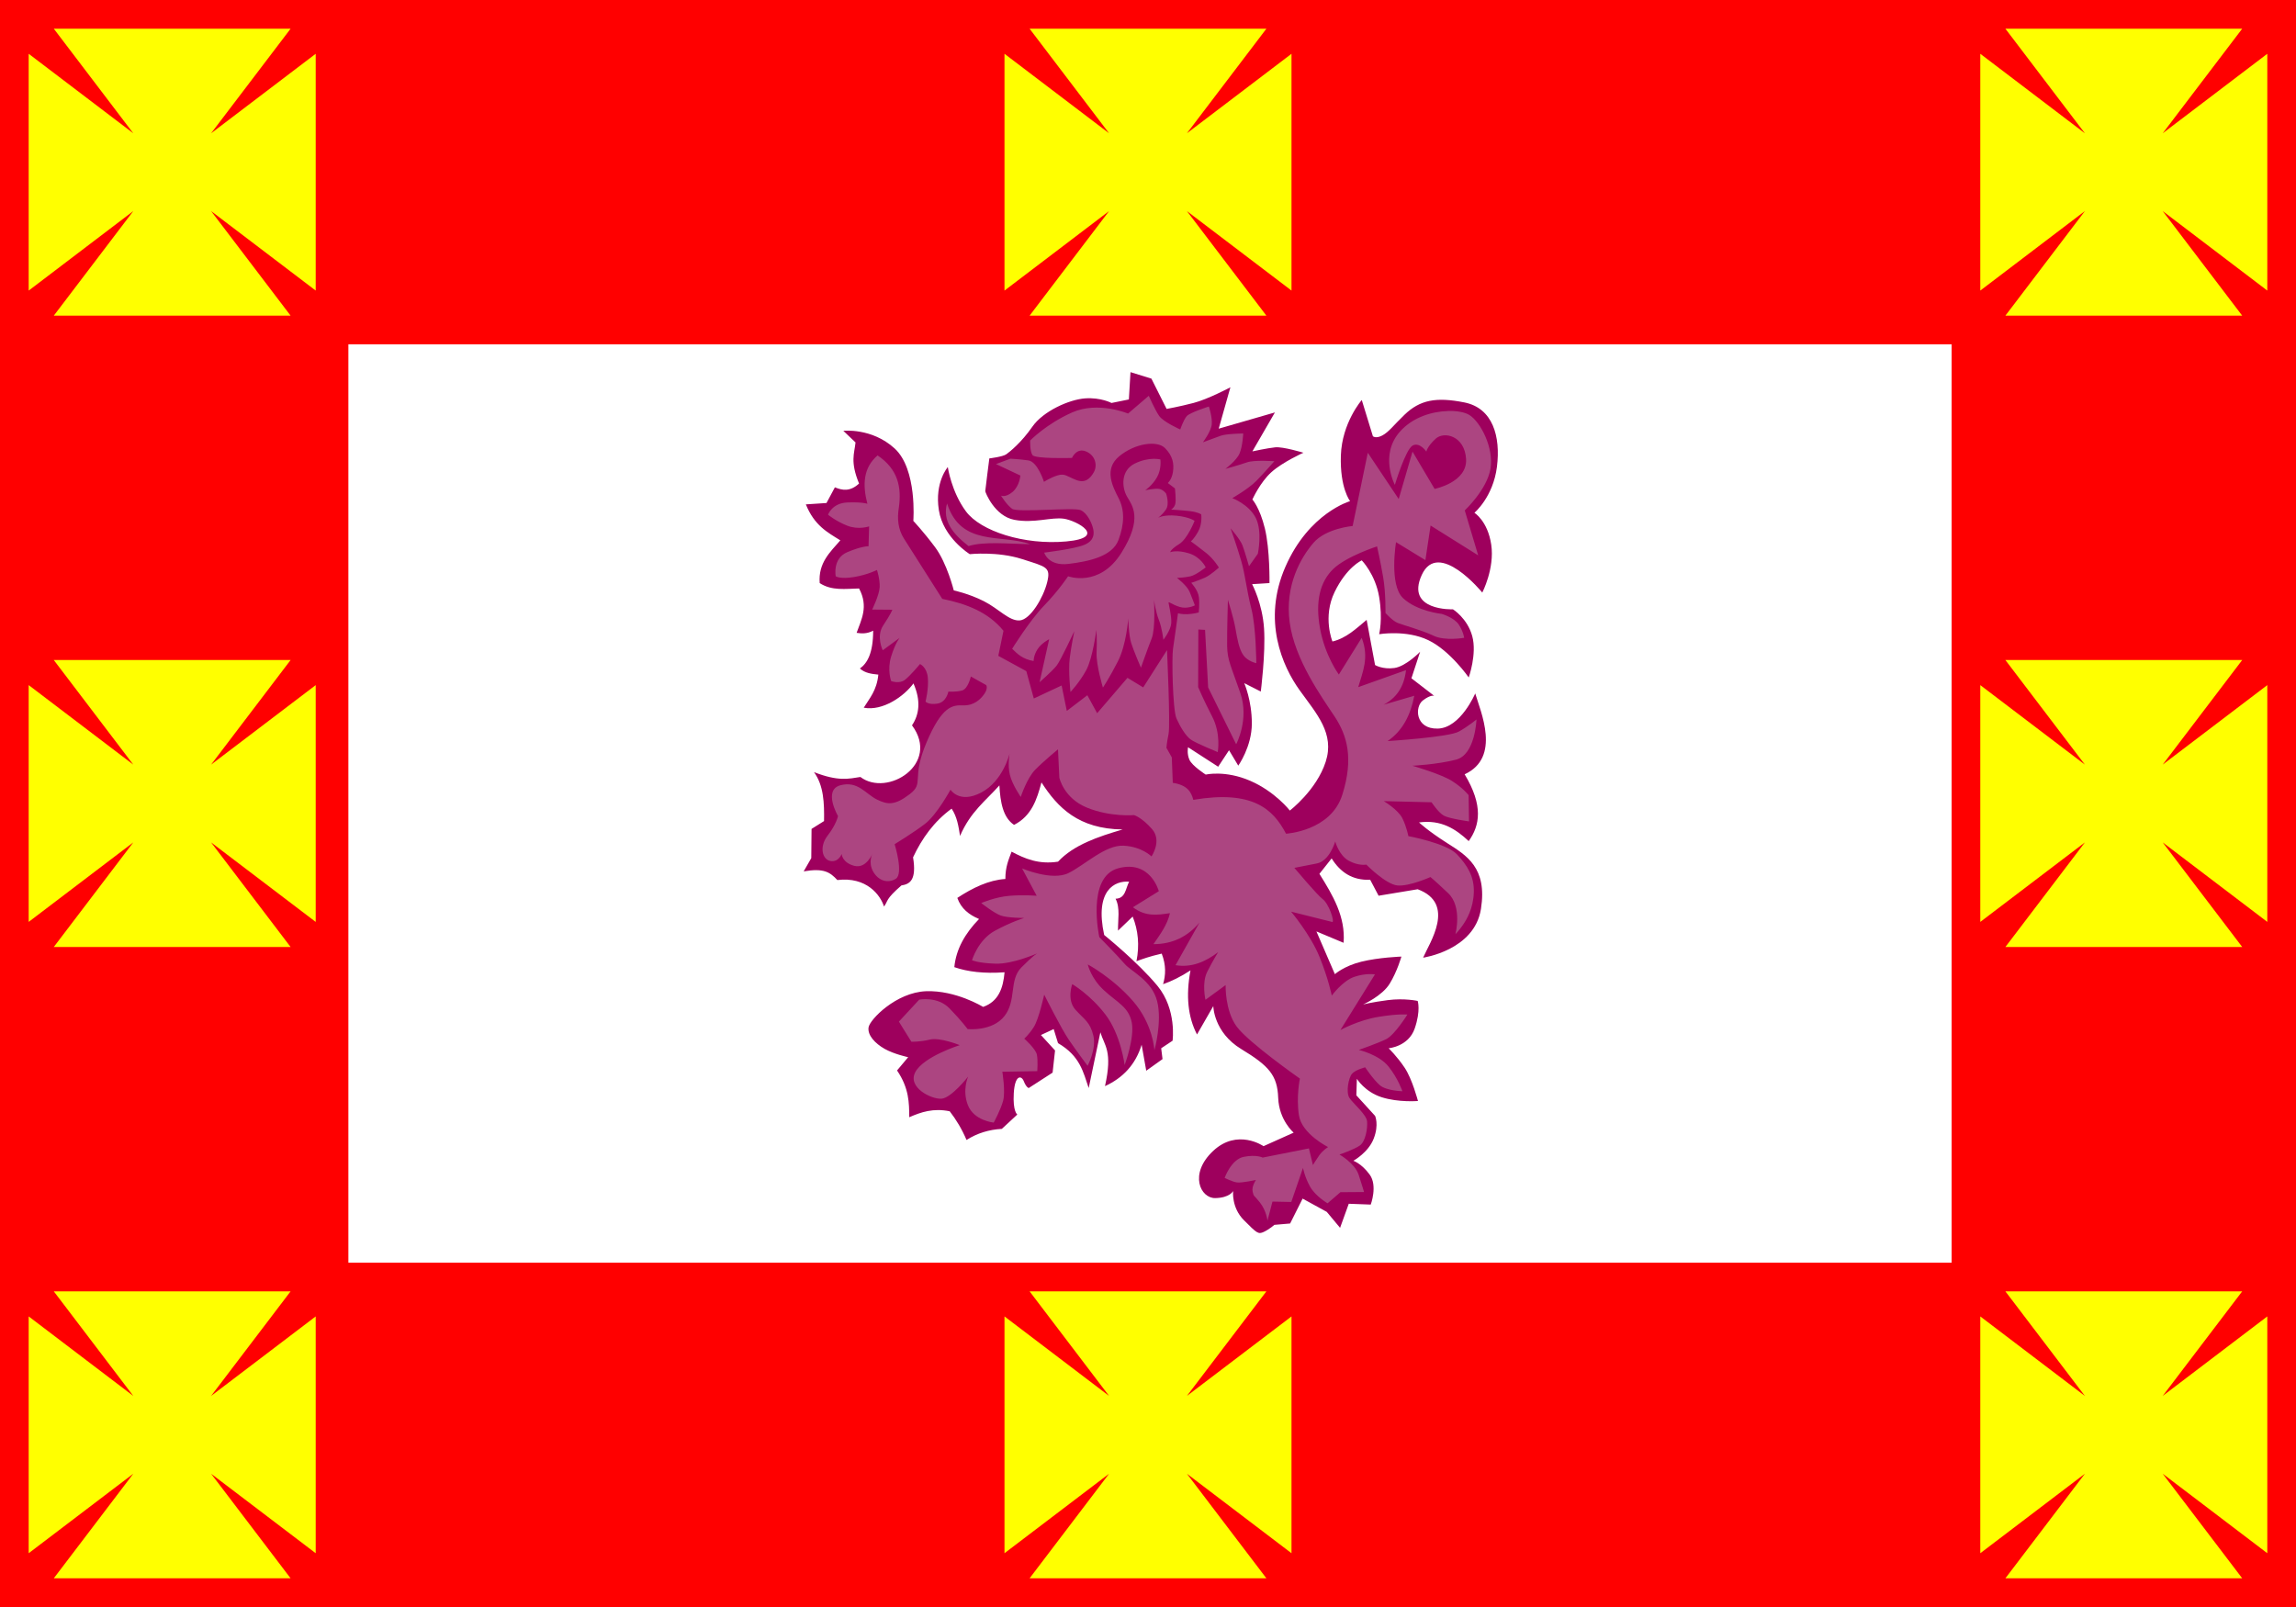 <?xml version="1.0" encoding="UTF-8" standalone="no"?>
<svg
   xmlns:dc="http://purl.org/dc/elements/1.1/"
   xmlns:cc="http://creativecommons.org/ns#"
   xmlns:rdf="http://www.w3.org/1999/02/22-rdf-syntax-ns#"
   xmlns:svg="http://www.w3.org/2000/svg"
   xmlns="http://www.w3.org/2000/svg"
   xmlns:sodipodi="http://sodipodi.sourceforge.net/DTD/sodipodi-0.dtd"
   xmlns:inkscape="http://www.inkscape.org/namespaces/inkscape"
   width="200mm"
   height="140mm"
   viewBox="0 0 200 140"
   version="1.1"
   id="svg8"
   inkscape:version="1.0.1 (3bc2e813f5, 2020-09-07)"
   sodipodi:docname="Bandeira de São Vicente (São Paulo).svg">
  <defs
     id="defs2" />
  <sodipodi:namedview
     id="base"
     pagecolor="#ffffff"
     bordercolor="#666666"
     borderopacity="1.0"
     inkscape:pageopacity="0.0"
     inkscape:pageshadow="2"
     inkscape:zoom="1.4"
     inkscape:cx="352.41328"
     inkscape:cy="266.19879"
     inkscape:document-units="mm"
     inkscape:current-layer="layer1"
     inkscape:document-rotation="0"
     showgrid="false"
     inkscape:snap-object-midpoints="true"
     inkscape:snap-global="true"
     fit-margin-top="0"
     fit-margin-left="0"
     fit-margin-right="0"
     fit-margin-bottom="0"
     inkscape:window-width="1920"
     inkscape:window-height="1017"
     inkscape:window-x="-8"
     inkscape:window-y="-8"
     inkscape:window-maximized="1" />
  <g
     inkscape:label="Layer 1"
     inkscape:groupmode="layer"
     id="layer1"
     transform="translate(-497.3,-39.39)">
    <rect
       style="fill:#ff0000;fill-opacity:1;stroke:none;stroke-width:1.52;stroke-miterlimit:4;stroke-dasharray:none;stop-color:#000000"
       id="rect858"
       width="200"
       height="140"
       x="497.3"
       y="39.39" />
    <rect
       style="fill:#ffffff;stroke:none;stroke-width:1.52;stroke-miterlimit:4;stroke-dasharray:none;stop-color:#000000"
       id="rect862"
       width="139.653"
       height="80"
       x="527.647"
       y="69.39" />
    <path
       style="fill:#9e005d;fill-opacity:1;stroke:none;stroke-width:0.7;stop-color:#000000"
       d="m 570.759,76.921 1.064,1.013 c -0.099,0.979 -0.481,1.658 0.307,3.581 -0.778,0.72 -1.451,0.604 -2.104,0.33 l -0.733,1.367 -1.797,0.118 c 0.747,1.847 1.89,2.442 3.003,3.134 -0.895,1.033 -1.933,1.965 -1.797,3.723 1.053,0.692 2.256,0.494 3.429,0.471 0.85,1.588 0.183,2.73 -0.213,3.864 0.448,0.068 0.907,0.094 1.442,-0.188 -0.003,1.958 -0.515,2.843 -1.155,3.295 0.448,0.408 1.026,0.472 1.605,0.533 -0.135,1.377 -0.758,2.05 -1.271,2.882 1.674,0.319 3.536,-1.019 4.331,-2.116 0.663,1.509 0.507,2.71 -0.128,3.652 2.497,3.369 -2.144,6.278 -4.493,4.5 -1.015,0.152 -1.91,0.41 -4.043,-0.424 0.851,1.171 0.901,2.701 0.875,4.265 l -1.088,0.683 c -0.008,0.696 -0.016,1.413 -0.024,2.545 l -0.662,1.155 c 1.75,-0.304 2.293,0.068 2.932,0.754 2.555,-0.309 3.753,1.316 4.067,2.309 0.389,-0.533 0.087,-0.59 1.513,-1.838 0.732,-0.116 1.34,-0.451 1.017,-2.45 0.777,-1.654 1.824,-3.119 3.358,-4.241 0.476,0.707 0.605,1.543 0.733,2.38 0.905,-2.112 2.238,-3.066 3.429,-4.406 0.079,1.475 0.315,2.801 1.277,3.44 1.536,-0.779 1.989,-2.223 2.388,-3.699 1.418,2.2 3.227,4.053 7.07,4.1 -2.16,0.635 -4.256,1.338 -5.628,2.804 -1.679,0.26 -2.891,-0.256 -4.043,-0.872 -0.255,0.682 -0.546,1.313 -0.544,2.38 -1.446,0.094 -2.828,0.76 -4.185,1.649 0.328,0.94 1.031,1.473 1.892,1.838 -1.217,1.253 -2.004,2.631 -2.152,4.194 1.159,0.405 2.592,0.576 4.374,0.448 -0.121,1.362 -0.508,2.536 -1.868,3.016 0,0 -2.365,-1.461 -4.966,-1.367 -2.601,0.094 -4.918,2.474 -5.013,3.157 -0.095,0.683 0.568,1.39 1.395,1.861 0.828,0.471 2.057,0.73 2.057,0.73 l -0.969,1.155 c 1.055,1.562 1.052,2.817 1.064,4.076 1.027,-0.451 2.101,-0.813 3.523,-0.518 0.551,0.708 1.049,1.523 1.466,2.498 0.933,-0.595 1.962,-0.904 3.074,-0.966 l 1.348,-1.249 c 0,0 -0.402,-0.259 -0.307,-1.861 0.095,-1.602 0.662,-1.579 0.875,-1.037 0.213,0.542 0.426,0.589 0.426,0.589 l 2.081,-1.343 0.213,-1.932 -1.23,-1.343 1.111,-0.518 0.378,1.225 c 1.932,1.121 2.196,2.535 2.672,3.911 l 1.017,-4.854 c 0.35,1.166 1.089,1.62 0.402,4.689 1.554,-0.713 2.663,-1.87 3.192,-3.605 l 0.402,2.262 1.419,-1.013 -0.118,-0.942 0.993,-0.66 c 0,0 0.378,-2.71 -1.301,-4.759 -1.679,-2.05 -4.658,-4.453 -4.658,-4.453 -0.85,-3.926 0.945,-4.747 2.175,-4.642 -0.31,0.579 -0.306,1.47 -1.182,1.484 0.42,0.822 0.194,1.838 0.213,2.78 l 1.277,-1.225 c 0.485,1.208 0.604,2.502 0.331,3.888 0.586,-0.208 1.099,-0.409 2.199,-0.66 0.39,1.012 0.35,1.872 0.118,2.662 0.734,-0.256 1.521,-0.635 2.388,-1.202 -0.418,2.22 -0.219,4.075 0.568,5.584 l 1.419,-2.474 c 0,0 0.024,2.285 2.436,3.746 2.412,1.461 3.145,2.285 3.216,4.241 0.071,1.956 1.348,3.039 1.348,3.039 l -2.625,1.178 c 0,0 -2.27,-1.579 -4.398,0.424 -2.128,2.003 -1.088,4.123 0.189,4.1 1.277,-0.024 1.561,-0.613 1.561,-0.613 0,0 -0.166,1.437 0.946,2.545 1.111,1.107 1.23,1.249 1.726,1.013 0.497,-0.236 0.922,-0.613 0.922,-0.613 l 1.371,-0.118 1.088,-2.168 2.104,1.155 1.159,1.39 0.757,-2.097 1.915,0.071 c 0,0 0.615,-1.649 -0.095,-2.615 -0.709,-0.966 -1.419,-1.202 -1.419,-1.202 0,0 1.301,-0.707 1.773,-1.932 0.473,-1.225 0.118,-1.979 0.118,-1.979 l -1.632,-1.791 0.047,-1.437 c 0,0 0.686,1.131 2.152,1.602 1.466,0.471 3.169,0.33 3.169,0.33 0,0 -0.497,-1.909 -1.159,-2.898 -0.662,-0.99 -1.395,-1.696 -1.395,-1.696 0,0 1.726,-0.141 2.27,-1.72 0.544,-1.579 0.26,-2.403 0.26,-2.403 0,0 -1.159,-0.259 -2.601,-0.071 -1.442,0.189 -2.152,0.377 -2.152,0.377 0,0 1.655,-0.73 2.317,-1.814 0.662,-1.084 1.017,-2.356 1.017,-2.356 0,0 -1.986,0.071 -3.5,0.448 -1.513,0.377 -2.294,1.084 -2.294,1.084 l -1.608,-3.723 2.365,0.99 c 0.185,-2.259 -0.936,-4.141 -2.104,-6.008 l 1.064,-1.343 c 0.747,1.191 1.793,1.924 3.358,1.861 l 0.733,1.39 3.405,-0.565 c 3.383,1.257 1.008,4.699 0.473,5.961 0,0 4.469,-0.636 5.037,-4.241 0.568,-3.605 -1.253,-4.665 -2.956,-5.749 -1.702,-1.084 -2.436,-1.791 -2.436,-1.791 1.927,-0.263 3.194,0.57 4.327,1.626 0.97,-1.37 1.29,-3.08 -0.355,-5.82 3.194,-1.469 1.384,-5.468 0.922,-7.045 0,0 -1.277,3.016 -3.263,3.063 -1.986,0.047 -2.01,-1.909 -1.301,-2.45 0.709,-0.542 0.993,-0.401 0.993,-0.401 l -1.986,-1.532 0.757,-2.309 c 0,0 -1.23,1.272 -2.246,1.414 -1.017,0.141 -1.679,-0.259 -1.679,-0.259 l -0.733,-3.935 c -0.912,0.756 -1.769,1.596 -2.979,1.885 0,0 -0.875,-2.121 0.189,-4.312 1.064,-2.191 2.365,-2.757 2.365,-2.757 0,0 1.182,1.202 1.513,3.181 0.331,1.979 0,3.252 0,3.252 0,0 2.365,-0.401 4.28,0.518 1.915,0.919 3.523,3.252 3.523,3.252 0,0 0.733,-2.05 0.307,-3.605 -0.426,-1.555 -1.679,-2.333 -1.679,-2.333 0,0 -4.162,0.165 -2.719,-2.992 1.442,-3.157 5.273,1.532 5.273,1.532 0,0 1.088,-2.097 0.78,-4.17 -0.307,-2.073 -1.466,-2.78 -1.466,-2.78 0,0 1.632,-1.367 1.963,-4.006 0.331,-2.639 -0.355,-5.113 -2.837,-5.608 -2.483,-0.495 -3.878,-0.212 -5.214,1.072 -0.954,0.917 -1.36,1.496 -1.927,1.802 -0.568,0.306 -0.828,0.071 -0.828,0.071 l -0.969,-3.157 c 0,0 -1.726,1.979 -1.821,4.83 -0.095,2.851 0.804,3.982 0.804,3.982 0,0 -3.571,1.013 -5.628,5.702 -2.057,4.689 -0.26,8.694 1.23,10.768 1.49,2.073 3.074,3.77 2.27,6.244 -0.804,2.474 -3.121,4.241 -3.121,4.241 0,0 -1.277,-1.649 -3.452,-2.592 -2.175,-0.942 -3.878,-0.542 -3.878,-0.542 0,0 -1.182,-0.754 -1.419,-1.296 -0.236,-0.542 -0.118,-1.084 -0.118,-1.084 l 2.625,1.696 0.946,-1.437 0.804,1.343 c 0,0 1.182,-1.649 1.182,-3.676 0,-2.026 -0.662,-3.511 -0.662,-3.511 l 1.442,0.73 c 0,0 0.426,-3.299 0.284,-5.49 -0.142,-2.191 -1.04,-3.864 -1.04,-3.864 l 1.513,-0.094 c 0,0 0.047,-2.922 -0.402,-4.759 -0.449,-1.838 -1.088,-2.521 -1.088,-2.521 0,0 0.662,-1.484 1.655,-2.38 0.993,-0.895 2.79,-1.696 2.79,-1.696 0,0 -1.773,-0.542 -2.459,-0.471 -0.686,0.071 -1.986,0.353 -1.986,0.353 l 1.963,-3.393 -4.895,1.414 1.017,-3.605 c 0,0 -1.939,1.037 -3.216,1.367 -1.277,0.33 -2.341,0.518 -2.341,0.518 l -1.324,-2.639 -1.821,-0.565 -0.142,2.38 -1.513,0.306 c 0,0 -0.922,-0.495 -2.294,-0.401 -1.371,0.094 -3.657,1.105 -4.603,2.472 -0.946,1.367 -1.971,2.194 -2.278,2.406 -0.307,0.212 -1.466,0.353 -1.466,0.353 0,0 -0.355,2.757 -0.355,2.851 0,0.094 0.804,2.168 2.53,2.498 1.726,0.33 3.216,-0.259 4.327,-0.094 1.111,0.165 3.854,1.649 0.189,1.979 -3.665,0.33 -7.448,-0.895 -8.725,-2.615 -1.277,-1.72 -1.584,-3.864 -1.584,-3.864 0,0 -1.159,1.319 -0.78,3.746 0.378,2.427 2.696,3.841 2.696,3.841 0,0 2.412,-0.259 4.54,0.424 2.128,0.683 2.53,0.683 2.199,2.026 -0.331,1.343 -1.466,3.252 -2.388,3.322 -0.922,0.071 -1.821,-1.013 -3.121,-1.673 -1.301,-0.66 -2.625,-0.942 -2.625,-0.942 0,0 -0.591,-2.38 -1.632,-3.77 -1.04,-1.39 -1.892,-2.285 -1.892,-2.285 0,0 0.355,-4.5 -1.632,-6.315 -1.986,-1.814 -4.469,-1.532 -4.469,-1.532 z"
       id="path24"
       sodipodi:nodetypes="ccccccccccccccccccccccccccccccccccccccccssscccccccssccccccccccccccscccccccccccssccsscsscccccccscscccscscscscscscccccccccssccccsscccscccscscscscscscssssccscssscscsccccsccsccscscsccccscccccssscssssscscsssscscscc" />
    <path
       id="path26"
       style="fill:#ac4581;fill-opacity:1;stroke:none;stroke-width:0.1;stroke-miterlimit:4;stroke-dasharray:none;stop-color:#000000"
       d="m 597.369,73.869 -1.806,1.55 c 0,0 -2.608,-1.1 -4.866,-0.1 -2.257,1 -3.662,2.449 -3.662,2.449 0,0 -0.034,0.917 0.2,1.266 0.234,0.35 3.444,0.25 3.444,0.25 0,0 0.385,-0.916 1.221,-0.566 0.836,0.35 1.003,1.233 0.686,1.799 -0.318,0.566 -0.753,1 -1.555,0.683 -0.803,-0.317 -0.969,-0.583 -1.588,-0.4 -0.619,0.183 -1.204,0.567 -1.204,0.567 0,0 -0.552,-1.749 -1.354,-1.866 -0.803,-0.117 -1.572,-0.15 -1.572,-0.15 l -1.254,0.467 2.123,1 c 0,0 -0.067,0.916 -0.685,1.433 -0.619,0.516 -1.003,0.317 -1.003,0.317 0,0 0.485,0.8 0.97,1.149 0.485,0.35 5.368,-0.15 5.969,0.117 0.602,0.267 0.986,1.167 1.087,1.616 0.1,0.45 0.1,1.033 -0.752,1.4 -0.853,0.367 -3.511,0.683 -3.511,0.683 0,0 0.351,1.2 2.124,0.983 1.772,-0.217 3.812,-0.65 4.347,-2.082 0.535,-1.433 0.535,-2.616 0.017,-3.632 -0.518,-1.016 -1.321,-2.532 0.05,-3.665 1.371,-1.133 3.294,-1.4 3.979,-0.717 0.686,0.683 0.803,1.366 0.702,2.066 -0.1,0.7 -0.451,0.983 -0.451,0.983 l 0.619,0.467 c 0,0 0.134,1.1 0.017,1.416 -0.117,0.317 -0.351,0.433 -0.351,0.433 0,0 0.92,0.05 1.639,0.133 0.719,0.083 0.986,0.283 0.986,0.283 0,0 0.117,0.816 -0.267,1.499 -0.385,0.683 -0.635,0.85 -0.635,0.85 0,0 0.669,0.483 1.338,1.016 0.669,0.533 1.103,1.266 1.103,1.266 0,0 -0.702,0.65 -1.221,0.883 -0.518,0.233 -1.187,0.45 -1.187,0.45 0,0 0.602,0.633 0.669,1.266 0.067,0.633 -0.017,1.316 -0.017,1.316 0,0 -0.485,0.133 -1.003,0.15 -0.518,0.017 -0.802,-0.083 -0.802,-0.083 0,0 -0.318,2.366 -0.435,3.099 -0.117,0.733 -0.033,5.315 0.301,6.065 0.334,0.75 0.803,1.516 1.237,1.833 0.435,0.317 2.358,1.1 2.358,1.1 0,0 0.301,-1.583 -0.485,-3.099 -0.786,-1.516 -1.221,-2.566 -1.221,-2.566 l 0.017,-5.015 0.585,0.033 0.268,5.015 2.441,4.949 c 0,0 1.154,-2.149 0.368,-4.449 -0.786,-2.299 -1.137,-2.849 -1.154,-4.115 -0.017,-1.266 0.067,-4.015 0.067,-4.015 0,0 0.485,1.516 0.652,2.466 0.167,0.95 0.318,1.833 0.702,2.366 0.385,0.533 1.12,0.683 1.12,0.683 0,0 -0.017,-3.132 -0.435,-4.765 -0.418,-1.633 -0.518,-2.899 -0.886,-4.165 -0.368,-1.266 -0.92,-2.816 -0.92,-2.816 0,0 0.836,0.95 1.037,1.483 0.201,0.533 0.568,1.816 0.568,1.816 l 0.769,-1.083 c 0,0 0.418,-1.949 -0.184,-3.132 -0.602,-1.183 -2.04,-1.716 -2.04,-1.716 0,0 1.421,-0.816 2.09,-1.499 0.669,-0.683 1.572,-1.716 1.572,-1.716 0,0 -1.739,-0.133 -2.391,0.1 -0.652,0.233 -1.873,0.566 -1.873,0.566 0,0 0.97,-0.716 1.237,-1.35 0.268,-0.633 0.317,-1.733 0.317,-1.733 0,0 -1.488,0.016 -1.973,0.2 -0.485,0.183 -1.538,0.567 -1.538,0.567 0,0 0.702,-0.933 0.769,-1.55 0.067,-0.616 -0.251,-1.566 -0.251,-1.566 0,0 -1.639,0.517 -1.923,0.833 -0.284,0.317 -0.569,1.166 -0.569,1.166 0,0 -1.471,-0.65 -1.839,-1.183 -0.368,-0.533 -0.903,-1.749 -0.903,-1.749 z m 26.05,1.33 c -1.355,0.035 -3.052,0.521 -4.18,1.802 -1.806,2.049 -0.435,4.631 -0.435,4.631 0,0 0.937,-3.116 1.555,-3.432 0.619,-0.317 1.187,0.533 1.187,0.533 0,0 0.067,-0.433 0.803,-1.116 0.736,-0.683 2.541,-0.266 2.658,1.766 0.117,2.033 -2.742,2.599 -2.742,2.599 l -1.923,-3.249 -1.204,4.132 -2.692,-4.032 -1.321,6.381 c 0,0 -2.324,0.2 -3.411,1.466 -1.087,1.266 -2.508,3.682 -2.073,6.931 0.435,3.249 2.809,6.531 3.912,8.197 1.104,1.666 1.672,3.665 0.669,6.831 -1.003,3.166 -4.899,3.382 -4.899,3.382 -1.132,-2.162 -2.93,-3.82 -8.076,-2.949 -0.175,-0.679 -0.513,-1.287 -1.789,-1.483 l -0.084,-2.216 -0.468,-0.833 c 0,0 0.017,-0.366 0.184,-1.199 0.167,-0.833 -0.134,-7.314 -0.134,-7.314 l -2.073,3.249 -1.371,-0.833 -2.642,3.082 -0.853,-1.566 -1.789,1.366 -0.451,-2.216 -2.424,1.133 -0.652,-2.382 -2.441,-1.333 0.452,-2.183 c -1.358,-1.659 -3.267,-2.358 -5.334,-2.782 l -3.344,-5.265 c -0.506,-0.804 -0.597,-1.718 -0.435,-2.699 0.243,-1.735 -0.059,-3.327 -1.856,-4.532 -1.254,1.078 -1.319,2.562 -0.886,4.215 0,-3.73e-4 -0.403,-0.167 -1.739,-0.117 -1.338,0.05 -1.689,1.066 -1.689,1.066 0,0 0.652,0.55 1.655,0.95 1.003,0.4 1.923,0.067 1.923,0.067 l -0.05,1.733 c 0,0 -0.552,-0.033 -1.856,0.517 -1.304,0.55 -1.003,2.099 -1.003,2.099 0,0 0.385,0.266 1.588,0.066 1.204,-0.2 2.006,-0.616 2.006,-0.616 0,0 0.267,0.816 0.234,1.499 -0.034,0.683 -0.652,1.949 -0.652,1.949 l 1.756,0.016 c 0,0 -0.134,0.383 -0.786,1.35 -0.652,0.966 -0.05,2.183 -0.05,2.183 l 1.471,-1.083 c 0,0 -0.368,0.433 -0.736,1.616 -0.368,1.183 0,2.149 0,2.149 0,0 0.702,0.267 1.187,-0.1 0.485,-0.367 1.321,-1.383 1.321,-1.383 0,0 0.602,0.25 0.686,1.2 0.084,0.95 -0.201,2.066 -0.201,2.066 0,0 0.218,0.3 1.02,0.183 0.803,-0.117 0.97,-1.05 0.97,-1.05 0,0 0.686,0.05 1.204,-0.1 0.518,-0.15 0.752,-1.216 0.752,-1.216 l 1.338,0.75 c 0,0 0.184,0.25 -0.151,0.75 -0.334,0.5 -0.936,1.05 -1.856,1.016 -0.92,-0.033 -1.839,0.033 -3.193,3.232 -1.354,3.199 -0.167,3.515 -1.455,4.498 -1.287,0.983 -1.906,0.95 -2.876,0.467 -0.97,-0.483 -1.655,-1.649 -3.177,-1.233 -1.522,0.417 -0.201,2.682 -0.201,2.682 0,0 -0.15,0.733 -0.903,1.699 -0.752,0.966 -0.468,2.099 0.251,2.216 0.719,0.117 0.97,-0.616 0.97,-0.616 0,0 0.033,0.75 1.087,1.033 1.053,0.283 1.588,-1.05 1.588,-1.05 0,0 -0.385,0.75 0.067,1.549 0.451,0.8 1.271,1.066 1.973,0.633 0.702,-0.433 -0.1,-3.015 -0.1,-3.015 0,0 1.639,-0.999 2.659,-1.783 1.02,-0.783 2.207,-2.966 2.207,-2.966 0,0 0.769,1.249 2.675,0.25 1.906,-1 2.475,-3.399 2.475,-3.399 0,0 -0.184,0.966 0.017,1.832 0.201,0.866 0.953,1.949 0.953,1.949 0,0 0.535,-1.633 1.254,-2.366 0.719,-0.733 1.99,-1.783 1.99,-1.783 l 0.117,2.466 c 0,0 0.368,1.783 2.408,2.616 2.04,0.833 4.096,0.65 4.096,0.65 0,0 0.635,0.166 1.555,1.199 0.92,1.033 -0.033,2.399 -0.033,2.399 0,0 -0.836,-0.85 -2.425,-0.933 -1.588,-0.083 -3.361,1.666 -4.799,2.382 -1.438,0.716 -4.046,-0.4 -4.046,-0.4 l 1.271,2.382 c 0,0 -1.103,-0.1 -2.357,0 -1.254,0.1 -2.475,0.633 -2.475,0.633 0,0 1.103,0.867 1.689,1.083 0.585,0.217 2.057,0.216 2.057,0.216 0,0 -1.087,0.317 -2.558,1.116 -1.471,0.8 -1.99,2.566 -1.99,2.566 0,0 0.518,0.25 2.04,0.3 1.522,0.05 3.645,-0.9 3.645,-0.9 0,0 -0.301,0.133 -1.388,1.233 -1.087,1.1 -0.401,2.865 -1.471,4.232 -1.07,1.366 -3.21,1.133 -3.21,1.133 0,0 -0.518,-0.716 -1.572,-1.799 -1.053,-1.083 -2.642,-0.766 -2.642,-0.766 l -1.772,1.916 1.087,1.749 c 0,0 0.719,0.033 1.605,-0.183 0.886,-0.217 2.609,0.483 2.609,0.483 0,0 -3.127,0.983 -3.862,2.333 -0.736,1.35 1.404,2.399 2.274,2.333 0.869,-0.067 2.324,-1.933 2.324,-1.933 0,0 -0.551,1.183 -0.017,2.516 0.535,1.333 2.24,1.499 2.24,1.499 0,0 0.602,-1.099 0.819,-1.899 0.217,-0.8 -0.067,-2.533 -0.067,-2.533 l 3.043,-0.05 c 0,0 0.067,-0.916 -0.033,-1.433 -0.1,-0.516 -1.103,-1.4 -1.103,-1.4 0,0 0.401,-0.333 0.836,-1.016 0.435,-0.683 0.903,-2.816 0.903,-2.816 0,0 1.471,2.949 2.157,3.949 0.686,1 1.622,2.249 1.622,2.249 0,0 0.786,-1.45 0.502,-2.632 -0.284,-1.183 -0.769,-1.383 -1.555,-2.249 -0.786,-0.866 -0.284,-2.233 -0.284,-2.233 0,0 1.555,0.9 2.893,2.649 1.338,1.749 1.672,4.398 1.672,4.398 0,0 0.886,-2.366 0.619,-3.715 -0.268,-1.35 -1.271,-1.733 -2.425,-2.799 -1.154,-1.066 -1.404,-2.249 -1.404,-2.249 0,0 2.157,1.15 3.929,3.182 1.772,2.033 1.873,4.298 1.873,4.298 0,0 0.702,-2.499 0.234,-4.298 -0.468,-1.799 -2.257,-2.566 -2.826,-3.232 -0.568,-0.666 -2.207,-2.332 -2.207,-2.332 0,0 -1.154,-5.248 1.655,-5.998 2.809,-0.75 3.528,1.999 3.528,1.999 l -2.257,1.399 c 1.138,0.86 2.18,0.663 3.227,0.516 -0.225,1.005 -0.847,1.846 -1.438,2.699 1.7,-0.003 3.006,-0.686 4.013,-1.883 l -2.09,3.715 c 1.417,0.23 2.609,-0.3 3.712,-1.133 0,0 -0.468,0.75 -0.953,1.716 -0.485,0.966 -0.15,2.433 -0.15,2.433 l 1.756,-1.283 c 0,0 -0.067,2.199 0.953,3.599 1.02,1.4 5.517,4.548 5.517,4.548 0,0 -0.334,1.566 -0.083,3.199 0.251,1.633 2.541,2.766 2.541,2.766 0,0 -0.451,0.266 -0.769,0.716 -0.318,0.45 -0.552,0.85 -0.552,0.85 l -0.351,-1.449 -4.029,0.8 c 0,0 -0.535,-0.283 -1.639,-0.067 -1.104,0.217 -1.672,1.833 -1.672,1.833 0,0 0.669,0.35 1.087,0.4 0.418,0.05 1.639,-0.217 1.639,-0.217 0,0 -0.401,0.567 -0.284,1.033 0.117,0.466 0.033,0.183 0.619,0.916 0.585,0.733 0.669,1.6 0.669,1.6 l 0.435,-1.666 1.639,0.034 1.02,-2.966 c 0,0 0.15,0.8 0.618,1.633 0.468,0.833 1.522,1.449 1.522,1.449 l 1.12,-0.967 2.057,-0.016 c 0,0 -0.134,-0.483 -0.468,-1.5 -0.334,-1.016 -1.672,-1.766 -1.672,-1.766 0,0 1.27,-0.433 1.772,-0.783 0.502,-0.35 0.686,-1.499 0.635,-2.099 -0.05,-0.6 -1.22,-1.566 -1.538,-2.049 -0.318,-0.483 -0.084,-1.766 0.234,-2.116 0.318,-0.35 1.137,-0.55 1.137,-0.55 0,0 0.719,1.083 1.287,1.566 0.568,0.483 1.956,0.516 1.956,0.516 0,0 -0.385,-1.133 -1.221,-2.166 -0.836,-1.033 -2.575,-1.433 -2.575,-1.433 0,0 1.622,-0.566 2.374,-0.933 0.752,-0.367 1.856,-2.149 1.856,-2.149 0,0 -0.752,-0.084 -2.508,0.2 -1.756,0.283 -3.327,1.15 -3.327,1.15 l 3.01,-4.848 c 0,0 -0.786,-0.133 -1.806,0.216 -1.02,0.35 -1.956,1.633 -1.956,1.633 0,0 -0.284,-1.449 -1.07,-3.382 -0.786,-1.933 -2.474,-3.932 -2.474,-3.932 l 3.595,0.9 c 0.208,-0.019 -0.288,-1.591 -0.869,-2.016 -0.438,-0.32 -2.441,-2.699 -2.441,-2.699 0,0 0.836,-0.167 1.956,-0.383 1.12,-0.217 1.605,-1.916 1.605,-1.916 0,0 0.318,1.216 1.187,1.683 0.869,0.467 1.522,0.333 1.522,0.333 0,0 1.688,1.716 2.708,1.816 1.02,0.1 2.876,-0.733 2.876,-0.733 0,0 0.268,0.2 1.538,1.399 1.271,1.2 0.635,3.582 0.635,3.582 0,0 0.334,-0.333 0.652,-0.8 0.318,-0.467 0.903,-1.416 0.953,-2.832 0.05,-1.416 -0.569,-2.366 -1.471,-3.332 -0.903,-0.966 -4.23,-1.583 -4.23,-1.583 0,0 -0.15,-0.8 -0.518,-1.549 -0.368,-0.75 -1.622,-1.499 -1.622,-1.499 l 4.163,0.1 c 0,0 0.585,0.9 1.07,1.166 0.485,0.267 2.19,0.5 2.19,0.5 l -0.034,-2.283 c 0,0 -0.468,-0.616 -1.438,-1.233 -0.97,-0.616 -3.461,-1.333 -3.461,-1.333 0,0 2.14,-0.1 3.812,-0.533 1.672,-0.433 1.772,-3.499 1.772,-3.499 0,0 -0.652,0.55 -1.522,1.05 -0.869,0.5 -6.22,0.833 -6.22,0.833 1.323,-0.906 2.008,-2.29 2.324,-3.948 l -2.675,0.783 c 1.058,-0.558 1.78,-1.485 1.956,-3.016 l -4.163,1.483 c 0.378,-1.322 0.975,-2.557 0.301,-4.298 l -1.99,3.199 c 0,0 -1.204,-1.616 -1.639,-4.015 -0.435,-2.399 0.017,-4.082 1.154,-5.182 1.137,-1.1 3.812,-1.966 3.812,-1.966 0,0 0.301,1.316 0.535,2.699 0.234,1.383 0.2,3.099 0.2,3.099 0,0 0.602,0.683 1.053,0.866 0.451,0.183 2.124,0.633 3.127,1.116 1.003,0.483 2.675,0.183 2.675,0.183 0,0 -0.067,-0.533 -0.468,-1.15 -0.401,-0.616 -1.488,-0.933 -1.488,-0.933 0,0 -2.157,-0.216 -3.377,-1.383 -1.221,-1.166 -0.602,-4.865 -0.602,-4.865 l 2.558,1.566 0.451,-3.016 4.147,2.599 -1.17,-3.915 c 0,0 1.94,-1.816 2.241,-3.632 0.301,-1.816 -0.853,-4.065 -1.839,-4.682 -0.37,-0.231 -1.059,-0.373 -1.872,-0.352 z m -25.683,4.165 c -0.399,0.012 -0.955,0.1 -1.582,0.407 -1.253,0.613 -1.135,2.097 -0.685,2.874 0.449,0.778 1.419,1.885 -0.497,4.924 -1.915,3.039 -4.634,2.026 -4.634,2.026 0,0 -0.804,1.226 -2.081,2.545 -1.277,1.319 -2.79,3.77 -2.79,3.77 0.463,0.457 0.928,0.913 1.87,1.066 0,0 -0.017,-0.467 0.334,-1.016 0.351,-0.55 1.02,-0.883 1.02,-0.883 l -0.836,3.748 c 0,0 1.137,-1 1.488,-1.449 0.351,-0.45 1.538,-2.999 1.538,-2.999 0,0 -0.267,1.266 -0.401,2.366 -0.134,1.1 0.067,2.932 0.067,2.932 0,0 0.803,-0.85 1.371,-1.9 0.568,-1.05 0.886,-3.515 0.886,-3.515 0,0 0.067,0.916 0.017,1.983 -0.05,1.066 0.552,3.049 0.552,3.049 0,0 0.551,-0.816 1.304,-2.283 0.752,-1.466 0.903,-3.748 0.903,-3.748 0,0 0.034,1.433 0.251,2.132 0.217,0.7 0.853,2.166 0.853,2.166 0,0 0.585,-1.666 0.936,-2.549 0.351,-0.883 0.201,-3.366 0.201,-3.366 0,0 0.134,1.017 0.418,1.733 0.284,0.716 0.401,1.749 0.401,1.749 0,0 0.635,-0.817 0.685,-1.433 0.05,-0.616 -0.234,-1.666 -0.234,-1.799 0,-0.133 0.268,0.15 0.953,0.367 0.686,0.217 1.338,-0.133 1.338,-0.133 0,0 -0.217,-0.6 -0.451,-1.166 -0.234,-0.566 -1.11,-1.225 -1.11,-1.225 0,0 0.686,-0.024 1.182,-0.141 0.497,-0.118 1.324,-0.777 1.324,-0.777 0,0 -0.402,-0.895 -1.466,-1.225 -1.064,-0.33 -1.632,-0.094 -1.632,-0.094 0,0 0.047,-0.259 0.78,-0.707 0.733,-0.448 1.348,-2.026 1.348,-2.026 0,0 -0.426,-0.33 -1.561,-0.448 -1.135,-0.118 -1.631,0.188 -1.631,0.188 0,0 0.331,-0.212 0.685,-0.707 0.355,-0.495 0.024,-1.414 0.024,-1.414 0,0 -0.236,-0.33 -0.591,-0.401 -0.355,-0.071 -1.23,0.118 -1.23,0.118 0,0 0.639,-0.424 1.041,-1.155 0.402,-0.73 0.283,-1.531 0.283,-1.531 0,0 -0.242,-0.065 -0.641,-0.053 z m -17.94,3.884 c -0.43,1.527 0.534,2.673 1.873,3.716 1.35,-0.426 3.486,-0.189 5.367,-0.167 -2.536,-0.912 -6.013,0.25 -7.24,-3.549 z" />
    <path
       id="path872"
       style="fill:#ffff00;fill-opacity:1;stroke:none;stroke-width:0.1;stroke-miterlimit:4;stroke-dasharray:none;stop-color:#000000"
       d="m 692.614,41.89 -6.924,9.11 9.11,-6.924 v 20.629 l -9.11,-6.925 6.924,9.11 h -20.629 l 6.925,-9.111 -9.111,6.925 V 44.076 l 9.111,6.925 -6.925,-9.111 z" />
    <path
       id="path942"
       style="fill:#ffff00;fill-opacity:1;stroke:none;stroke-width:0.1;stroke-miterlimit:4;stroke-dasharray:none;stop-color:#000000"
       d="m 501.985,41.89 6.924,9.11 -9.11,-6.924 v 20.629 l 9.11,-6.925 -6.924,9.11 h 20.629 l -6.925,-9.111 9.111,6.925 V 44.076 l -9.111,6.925 6.925,-9.111 z" />
    <path
       id="path944"
       style="fill:#ffff00;fill-opacity:1;stroke:none;stroke-width:0.1;stroke-miterlimit:4;stroke-dasharray:none;stop-color:#000000"
       d="m 692.614,176.89 -6.924,-9.11 9.11,6.924 v -20.629 l -9.11,6.925 6.924,-9.11 h -20.629 l 6.925,9.111 -9.111,-6.925 v 20.629 l 9.111,-6.925 -6.925,9.111 z" />
    <path
       id="path946"
       style="fill:#ffff00;fill-opacity:1;stroke:none;stroke-width:0.1;stroke-miterlimit:4;stroke-dasharray:none;stop-color:#000000"
       d="m 501.985,176.89 6.924,-9.11 -9.11,6.924 v -20.629 l 9.11,6.925 -6.924,-9.11 h 20.629 l -6.925,9.111 9.111,-6.925 v 20.629 l -9.111,-6.925 6.925,9.111 z" />
    <path
       id="path948"
       style="fill:#ffff00;fill-opacity:1;stroke:none;stroke-width:0.1;stroke-miterlimit:4;stroke-dasharray:none;stop-color:#000000"
       d="m 692.614,121.89 -6.924,-9.11 9.11,6.924 V 99.076 l -9.11,6.925 6.924,-9.11 h -20.629 l 6.925,9.111 -9.111,-6.925 v 20.629 l 9.111,-6.925 -6.925,9.111 z" />
    <path
       id="path950"
       style="fill:#ffff00;fill-opacity:1;stroke:none;stroke-width:0.1;stroke-miterlimit:4;stroke-dasharray:none;stop-color:#000000"
       d="m 501.985,121.89 6.924,-9.11 -9.11,6.924 V 99.076 l 9.11,6.925 -6.924,-9.11 h 20.629 l -6.925,9.111 9.111,-6.925 v 20.629 l -9.111,-6.925 6.925,9.111 z" />
    <path
       id="path952"
       style="fill:#ffff00;fill-opacity:1;stroke:none;stroke-width:0.1;stroke-miterlimit:4;stroke-dasharray:none;stop-color:#000000"
       d="m 586.985,41.89 6.924,9.11 -9.11,-6.924 v 20.629 l 9.11,-6.925 -6.924,9.11 h 20.629 l -6.925,-9.111 9.111,6.925 V 44.076 l -9.111,6.925 6.925,-9.111 z" />
    <path
       id="path954"
       style="fill:#ffff00;fill-opacity:1;stroke:none;stroke-width:0.1;stroke-miterlimit:4;stroke-dasharray:none;stop-color:#000000"
       d="m 586.985,176.89 6.924,-9.11 -9.11,6.924 v -20.629 l 9.11,6.925 -6.924,-9.11 h 20.629 l -6.925,9.111 9.111,-6.925 v 20.629 l -9.111,-6.925 6.925,9.111 z" />
  </g>
</svg>
